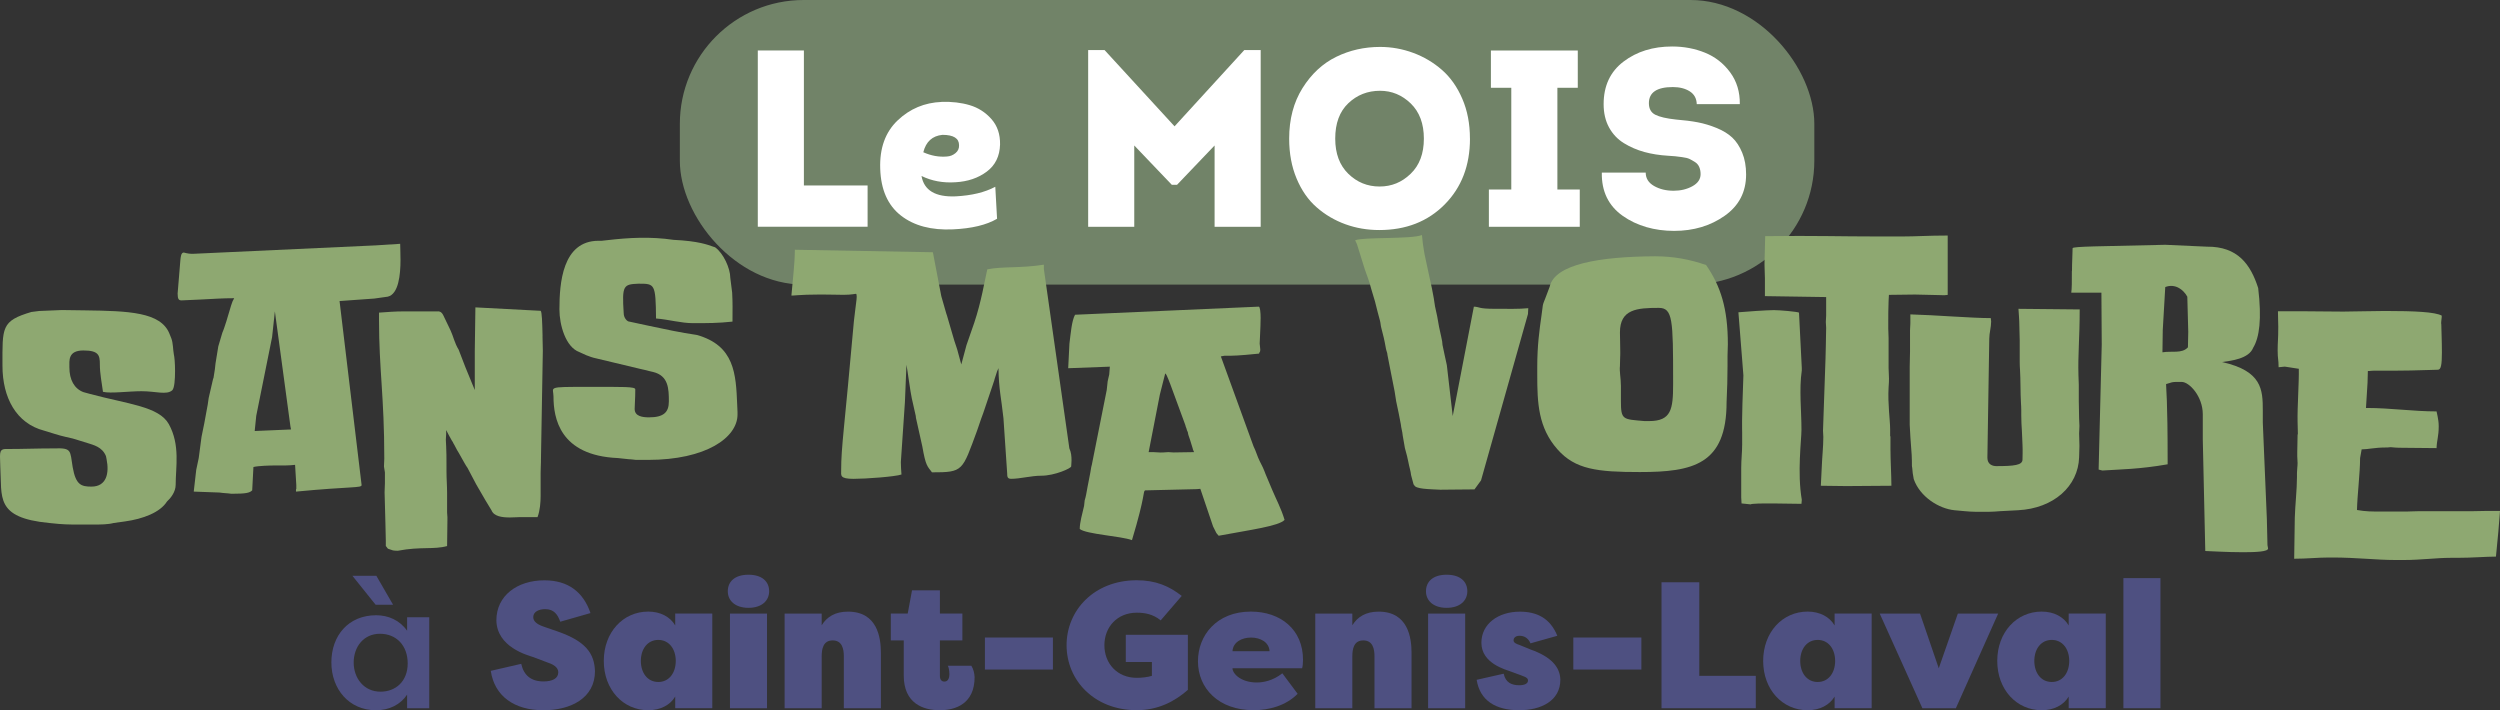 <?xml version="1.0" encoding="UTF-8"?>
<svg xmlns="http://www.w3.org/2000/svg" viewBox="0 0 691.51 196.46">
  <rect x="0" y="0" width="691.51" height="196.46" fill="#333333" stroke="none"/>
  <defs>
    <style>
      .cls-1 {
        fill: #718368;
      }

      .cls-1, .cls-2, .cls-3, .cls-4 {
        stroke-width: 0px;
      }

      .cls-2 {
        fill: #4e5081;
      }

      .cls-5 {
        mix-blend-mode: multiply;
      }

      .cls-3 {
        fill: #8ea871;
      }

      .cls-6 {
        isolation: isolate;
      }

      .cls-4 {
        fill: #fff;
      }
    </style>
  </defs>
  <g class="cls-6">
    <g id="Calque_1" data-name="Calque 1">
      <rect class="cls-1" x="188.05" y="0" width="313.8" height="78.72" rx="34.26" ry="34.26"></rect>
      <path class="cls-4" d="M222.36,13.97v37.33h17.62v11.42h-30.37V13.96h12.75Z"></path>
      <path class="cls-4" d="M260.46,28.18c2.83-.09,5.42.21,7.77.91,2.34.7,4.34,1.97,5.99,3.83s2.45,4.2,2.4,7.04c-.09,3.25-1.32,5.76-3.69,7.52-2.37,1.77-5.25,2.74-8.64,2.93-3.44.23-6.57-.35-9.4-1.74.7,3.99,3.85,5.88,9.47,5.64,4.41-.23,8.06-1.11,10.94-2.65l.49,8.85c-2.93,1.72-6.99,2.69-12.19,2.93-5.99.28-10.8-1-14.42-3.83-3.62-2.83-5.53-7.15-5.71-12.96-.19-5.67,1.42-10.11,4.81-13.34,3.39-3.23,7.45-4.93,12.19-5.12h0ZM255.38,42.11c2.18.98,4.36,1.37,6.55,1.18.88-.05,1.67-.36,2.37-.94.7-.58,1.02-1.31.98-2.19,0-1.9-1.53-2.86-4.6-2.86-2.79.28-4.55,1.88-5.29,4.81h0Z"></path>
      <path class="cls-4" d="M324.89,34.94l19.29-21.1h4.53v48.9h-12.75v-22.5l-10.38,10.87h-1.46l-10.38-10.87v22.5h-12.75V13.84h4.53l19.36,21.1h0Z"></path>
      <path class="cls-4" d="M406.6,38.35c0,7.43-2.33,13.5-7,18.21-4.67,4.71-10.69,7.07-18.08,7.07-3.3,0-6.42-.53-9.37-1.6-2.95-1.07-5.6-2.62-7.94-4.67-2.35-2.04-4.2-4.7-5.57-7.98-1.37-3.27-2.05-6.95-2.05-11.04,0-5.39,1.23-10.04,3.69-13.97,2.46-3.92,5.56-6.8,9.3-8.64,3.74-1.83,7.79-2.75,12.15-2.75,3.16,0,6.21.55,9.16,1.64s5.6,2.66,7.94,4.7c2.34,2.04,4.23,4.7,5.64,7.98,1.42,3.27,2.12,6.95,2.12,11.04h0ZM369.33,38.35c0,4.13,1.21,7.37,3.62,9.72,2.41,2.35,5.29,3.52,8.64,3.52s6.17-1.17,8.6-3.52c2.44-2.34,3.66-5.58,3.66-9.72s-1.21-7.37-3.62-9.72c-2.42-2.34-5.25-3.52-8.5-3.52-3.44,0-6.36,1.15-8.78,3.45-2.42,2.3-3.62,5.56-3.62,9.79h0Z"></path>
      <path class="cls-4" d="M430.77,52.42h6.2v10.31h-25.14v-10.31h6.2v-28.14h-5.64v-10.31h24.03v10.31h-5.64v28.14h-.01Z"></path>
      <path class="cls-4" d="M443.09,47.75h12.12c0,1.58.77,2.81,2.3,3.69s3.34,1.32,5.43,1.32c1.95,0,3.68-.42,5.19-1.25,1.51-.84,2.26-1.95,2.26-3.34,0-.74-.13-1.4-.38-1.99-.26-.58-.66-1.04-1.22-1.39s-1.06-.63-1.5-.84-1.12-.37-2.02-.49c-.91-.12-1.54-.2-1.92-.24-.37-.05-1.02-.09-1.95-.14-2.37-.14-4.56-.49-6.58-1.04-2.02-.56-3.9-1.37-5.64-2.44-1.74-1.07-3.11-2.52-4.11-4.35s-1.5-3.98-1.5-6.44c0-5.06,1.83-8.99,5.5-11.77,3.67-2.79,8.15-4.18,13.44-4.18,3.25,0,6.28.57,9.09,1.71,2.81,1.14,5.13,2.95,6.96,5.43s2.73,5.42,2.68,8.81h-11.91c-.05-1.58-.7-2.76-1.95-3.55s-2.81-1.18-4.67-1.18c-4.41,0-6.62,1.49-6.62,4.46,0,1.53.59,2.6,1.78,3.2,1.18.6,3.08,1.04,5.68,1.32,2.32.19,4.34.44,6.06.77,1.72.33,3.46.85,5.22,1.57s3.2,1.6,4.32,2.65c1.11,1.04,2.03,2.44,2.75,4.18s1.08,3.75,1.08,6.03c0,4.83-1.97,8.64-5.92,11.42-3.95,2.79-8.61,4.18-14,4.18s-10.32-1.39-14.24-4.18-5.84-6.76-5.75-11.91l.02-.02Z"></path>
      <path class="cls-3" d="M8.78,86.28l2.06-.26,6.28-.26,6.45.09c11.95.17,20.89.43,23.3,6.45l.52,1.29c.52,1.38.43,3.01.69,4.39.17.6.34,2.58.34,4.64,0,2.32-.17,4.73-.77,5.33-1.55,1.38-4.56.26-8.51.26-3.52,0-8.6.69-10.66.17-.34-2.58-.86-5.07-.86-7.57s-.26-3.87-4.56-3.87-3.87,2.84-3.87,4.64c0,3.52,1.38,5.93,3.87,6.88l1.89.52c10.58,2.84,19,3.44,21.75,8.34,3.18,5.76,1.89,11.87,1.89,16.77,0,1.98-1.38,3.7-2.41,4.64-1.89,3.01-6.62,4.81-11.61,5.5l-3.1.43c-1.63.43-3.61.43-5.59.43h-5.85c-1.29,0-2.67-.09-3.78-.17l-2.67-.26c-15.05-1.46-12.98-7.14-13.5-15.56,0-3.09-.6-4.9,1.46-4.9h.34c4.64,0,8.34-.17,13.16-.17,4.9-.17,4.3.6,5.07,5.24.86,4.82,2.32,5.33,5.16,5.33,4.21,0,4.99-3.7,4.21-7.57l-.17-.86c-1.03-2.58-3.53-3.1-5.07-3.61l-2.24-.69c-.6-.17-1.29-.43-1.98-.6l-1.89-.43c-1.98-.43-4.13-1.2-5.93-1.72-7.65-1.98-11.52-9.03-11.52-17.97,0-10.58-.43-12.38,8.08-14.88h.02Z"></path>
      <path class="cls-3" d="M81.87,135.98v-.69h.09v-1.12l-.34-5.59c-.86.09-1.81.17-2.67.17h-2.75c-1.55,0-4.73.09-6.1.43l-.34,6.45c-.69.69-1.63.95-5.76.95-1.12-.17-2.24-.17-3.27-.34l-7.14-.26.69-6.02.69-3.27.77-5.85.77-3.78.95-5.16.26-1.81,1.29-5.59v.34l.43-2.75.17-1.55.77-4.73,1.12-3.78c.43-.95.77-2.15,1.12-3.18,1.29-4.21,1.46-5.25,2.15-6.36h-.34c-2.67,0-5.25.17-8.51.34l-5.67.26c-.77,0-1.12-.26-1.12-1.89l.77-9.37c.09-.77.17-1.98.95-1.98.86.26,1.89.43,2.92.34l50.21-2.32,6.71-.43c0,.69.09,2.41.09,4.47,0,4.04-.52,9.46-3.53,10.15l-3.7.52-9.63.69,6.1,50.9c0,.86-2.84.34-18.14,1.81h-.01ZM80.5,118.79l-.17-.86-4.3-31.81-.77,7.14-4.38,21.75-.43,4.21,10.06-.43h-.01Z"></path>
      <path class="cls-3" d="M150.06,92.99l.09,4.04-.52,30.01v.69c0,.86-.09,1.81-.09,3.01v6.45c0,1.72-.17,4.04-.86,5.85h-4.99c-.6,0-1.63.09-2.67.09-2.06,0-4.39-.26-5.07-1.98l-1.72-2.84-2.49-4.3-2.41-4.56c-.6-.86-1.03-1.72-1.63-2.75l-.77-1.38-.52-.86-.77-1.46c-.26-.34-.34-.77-.6-1.03l-.86-1.55-.77-1.46v1.12c0,.52-.09,1.03-.09,1.55l.09,1.81c.09,1.46.09,3.35.09,5.42v1.46c0,2.06.17,4.04.17,6.1v5.33c0,.43.09.86.09,1.29v.86l-.09,7.14c-3.7,1.03-7.31.09-13.59,1.29-.6,0-.86,0-1.38-.09l-1.29-.43c-.26-.09-.34-.43-.69-.77v-1.46c0-1.38-.17-6.79-.34-13.41,0-.86.09-1.63.09-2.41v-3.1l-.26-1.63c0-.69.09-1.46.09-2.15,0-17.2-1.46-24.59-1.46-38.43v-1.98c2.41-.17,4.39-.34,6.88-.34h9.11c.43,0,1.2-.17,1.81,1.12l1.98,4.13c.77,1.63,1.12,3.53,2.24,5.33l1.89,4.9,2.58,6.28v-10.83l.17-12.04,18.06.95c.34.34.43,3.1.52,7.05l-.02-.03Z"></path>
      <path class="cls-3" d="M186.26,66.34c7.05.34,9.54,1.38,11.01,1.89l.52.17c2.32,1.63,4.21,5.85,4.21,8.43l.52,4.13c.17,3.35.09,4.21.09,8-3.96.43-6.96.43-10.83.43-3.53,0-6.79-1.03-10.32-1.29-.09-9.63-.34-9.63-4.81-9.63-4.21.17-4.64.43-4.13,8.17,0,1.29.95,2.32,1.55,2.32l5.59,1.2c4.47.95,8.43,1.81,13.07,2.49,10.49,2.92,10.83,10.83,11.18,19.26l.09,2.06v.69c0,6.36-8.68,12.55-24.76,12.55h-3.35c-.34,0-1.03-.17-1.55-.17h-.26l-3.18-.34c-16.17-.69-17.8-11.18-17.8-17.02,0-2.67-2.15-2.67,9.46-2.67,9.97,0,13.16-.09,13.16.69v.26c0,2.24-.17,4.13-.17,5.16,0,2.06,2.24,2.32,3.96,2.32,4.04,0,5.5-1.38,5.5-4.39,0-3.52-.09-7.14-4.39-8.17l-1.12-.26c-.69-.17-1.63-.43-2.49-.6l-12.21-2.92c-.86-.17-1.81-.52-2.67-.86l-1.89-.86c-3.78-1.38-5.5-7.48-5.5-11.78,0-7.14.77-19,10.83-19h.86l1.55-.17c5.93-.69,11.95-1.03,18.31-.09h-.03Z"></path>
      <path class="cls-3" d="M275.08,105.03l-.52,1.55-2.58,7.65-.6,1.63-1.12,3.27c-4.13,11.18-3.78,11.52-12.47,11.52-1.29-1.72-1.72-1.72-2.67-7.14l-1.55-6.96c-.09-.52-.26-.95-.26-1.46l-1.12-4.99c-.34-1.46-1.2-7.91-1.46-9.2l-.43,10.4-1.12,16.51c0,1.12.09,2.24.17,3.44-1.72.6-9.8,1.2-13.24,1.2-3.87,0-3.44-.95-3.44-2.32,0-6.62.86-11.18,3.53-41.36l.34-2.84c.17-1.63.43-3.01.43-3.87,0-.52-.09-.77-.17-.77,0-.09-1.2.26-3.44.26s-3.01-.09-6.28-.09c-6.36,0-8.17.43-8.17.26.34-4.13.95-8.94.95-12.64l38.18.69,2.32,12.12,1.38,4.81c.17.34.26.86.43,1.38l1.81,6.19c.34,1.12.77,2.15,1.03,3.27l.77,2.84.09.43.17-.52,1.29-4.81,2.15-6.19c1.98-5.93,2.84-11.44,3.61-14.79,4.3-.86,9.11-.26,15.65-1.29v1.2l7.05,49.61c.52,1.12.6,2.24.6,3.35,0,.6-.09,1.2-.09,1.63,0,.52-4.56,2.58-8.25,2.58-2.84,0-5.85.86-8.34.86-1.03,0-1.12-.52-1.12-1.55l-.17-2.49-.86-12.73c-.6-5.59-1.29-8-1.38-13.84-.26.52-.43.95-1.12,3.18l.02.02Z"></path>
      <path class="cls-3" d="M348.69,88.09c0,2.58-.26,6.02-.26,6.96,0,.43.17,1.12.17,1.63,0,.43-.09.77-.34.95.09.09,0,.17.09.17-1.55.17-6.02.6-8,.6h-1.63c-.34,0-.69.17-1.03.17l9.03,24.85c.77,1.55,1.03,2.75,1.72,4.13l.86,1.72c.34.69.52,1.29.77,1.89l1.81,4.3c1.12,2.67,2.49,5.16,3.44,8.34-1.55,1.72-9.46,2.75-18.23,4.39-.34-.34-.69-.77-.86-1.2l-.69-1.38-3.52-10.4c-.34,0-.6.09-1.03.09l-14.27.34c-.6.43.17,1.2-3.61,13.76-3.01-1.12-12.73-1.63-14.45-3.09,0-1.72.69-4.21,1.2-6.36l.17-1.55c.34-1.03.52-2.24.77-3.61l.77-3.96c.17-.69.17-1.46.43-2.24l4.13-20.72.26-2.41.43-1.89.17-2.15-11.52.43.34-6.79c.34-2.58.6-6.28,1.55-8l50.82-2.24c.34,0,.52,1.46.52,3.27h-.01ZM319.02,125.06c.95,0,1.72.17,2.75.09l1.38-.09c.43,0,.95.09,1.46.09,2.24,0,3.27-.09,5.67-.09-.26-.52-.34-.86-.43-1.2l-.69-2.24c-.26-.77-.52-1.38-.6-2.06l-.26-.6c-.09-.52-.34-.86-.43-1.38-3.78-10.23-5.33-14.88-5.59-14.19l-1.46,5.76-3.1,15.91h1.3Z"></path>
      <path class="cls-3" d="M393.32,65.05l.26,2.41.43,2.75,1.46,6.79.6,2.75.52,2.75.34,2.24.6,2.75.52,2.92.6,2.75.26,1.29.09.95.6,2.84.6,2.75,1.63,14.1,5.85-30.27c1.81.09,1.03.6,5.85.6,3.7,0,6.62.09,9.2-.17l-.09,1.63-12.98,46-1.81,2.49c-3.01,0-7.14.09-9.46.09-3.18-.17-6.88-.17-7.22-1.29l-.17-.17-.69-2.58c-.09-1.03-.52-2.32-.77-3.7l-.34-1.55-.6-2.24-.6-3.44c-.09-1.12-.43-2.06-.52-3.1l-.6-3.1-.69-3.27-.43-2.75-1.29-6.53-.69-3.53c0-.6-.34-1.2-.43-1.81l-.34-1.81-.26-1.2-.69-2.75c-.17-.6-.17-1.29-.34-1.89l-.69-2.58-.69-2.75-1.03-3.44c-.17-.43-.26-1.12-.43-1.55l-.52-1.55-.86-2.41-2.06-6.62c-.17-.6-.43-.95-.6-1.38,2.15-.95,15.56-.26,18.49-1.46v.04Z"></path>
      <path class="cls-3" d="M471.91,73.3c4.04,5.85,6.02,12.04,6.02,21.93,0,1.03-.09,2.06-.09,3.18v2.75c0,3.18-.09,6.53-.26,10.06,0,17.28-9.29,19.35-23.99,19.35-11.69,0-17.88-.69-22.79-6.28-5.33-6.02-5.59-12.9-5.59-20.55v-2.24c0-5.93.6-10.23,1.2-14.44l.34-2.58c.09-.52.34-1.12.69-1.98l1.2-3.18c1.38-6.28,13.84-8.34,29.15-8.43,5.07,0,9.63.86,14.1,2.41h.02ZM448.35,106.58v4.3c0,5.33.52,5.07,6.53,5.59h1.29c6.1,0,6.62-3.27,6.62-10.15v-.95c0-16.85-.09-20.21-3.96-20.21-6.02,0-10.75.34-10.75,6.79,0,1.46.09,3.18.09,5.25v.77c0,.86-.09,1.98-.09,3.27-.17,1.55.26,3.35.26,5.33h0Z"></path>
      <path class="cls-3" d="M484.21,139.51l-2.49-.26c0-.6-.09-1.12-.09-1.63v-8.25c0-2.24.26-4.21.26-6.45v-3.18c0-1.29-.17-2.49.34-15.91l-1.38-17.45c1.55-.17,8.17-.6,9.8-.6s6.45.43,6.96.69l.77,15.31v.69c-.77,5.33-.09,11.01-.09,16.42,0,2.84-1.2,11.78.09,19.35l-.09,1.12c-2.15,0-13.76-.34-14.1.17l.02-.02Z"></path>
      <path class="cls-3" d="M537.09,81.64l-7.39-.17-7.22.09-.09,1.72c-.09,2.15-.09,4.04-.09,6.02v1.55c0,.86.09,1.81.09,2.67v8.25c0,1.12.17,2.67.09,3.96l-.09,1.46c-.26,4.47.43,9.11.43,11.52v2.06c0,.09.09-.26.09-.17v3.7c0,2.75.26,7.48.26,10.06l-12.47.09-7.05-.09.26-5.25c.09-2.49.43-5.59.43-8.25,0-.6-.09-1.2-.09-1.72l.69-19.86.09-3.61.09-4.99c0-.6-.09-1.12-.09-1.63,0-.6.09-1.2.09-1.72v-5.16l-16.94-.26v-4.99c0-1.55-.17-3.35-.09-5.07l.17-6.53c14.19-.17,20.64.09,31.13.09h6.71c4.04,0,7.14-.26,12.64-.26v16.42c-.52.09-1.03.09-1.63.09l-.02-.02Z"></path>
      <path class="cls-3" d="M550.67,88c0,.34.09.6.09.95,0,1.55-.52,3.18-.52,4.73l-.52,32.93c0,1.89,1.46,2.32,2.49,2.32,4.9,0,7.22-.26,7.22-1.81,0-.86.09-2.32,0-4.13l-.17-3.87c-.09-1.38-.17-2.67-.17-4.21v-1.38c0-1.38-.17-2.84-.17-4.21l-.09-4.9c0-1.29-.17-2.75-.17-4.21v-6.02c0-1.29-.09-2.24-.09-3.61,0-2.41-.26-4.56-.26-5.16l16.94.17c0,8.08-.52,12.47-.34,18.31l.09,2.49v4.56l.09,4.82.09,2.06-.09,2.06.09,3.44-.09,3.18c-.26,8-7.05,14.1-16.85,14.62l-4.99.26c-1.12.09-2.15.17-3.09.17h-3.7c-1.03,0-2.06-.09-3.01-.17l-2.84-.26c-4.3-.43-9.54-3.7-11.26-8.6-.26-1.29-.34-1.98-.43-3.18-.09-.26-.09-.6-.09-1.98,0-1.98-.34-4.38-.6-9.89v-16.08c0-1.38.09-2.84.09-4.3v-5.76c0-.69.09-1.2.09-1.89v-2.49c6.71.17,16.94,1.03,22.27,1.03h-.01Z"></path>
      <path class="cls-3" d="M573.12,74.94c0-2.41.17-4.9.17-6.28,0-.52,7.57-.52,25.62-.95l11.52.52c8.6-.09,12.12,4.99,14.19,11.44,1.03,8.6.34,13.67-1.38,16.51-1.2,3.1-6.19,3.61-8.6,3.96,11.01,2.49,11.26,7.57,11.26,13.41v3.35l1.12,26.65.17,7.22.17.95c0,.86-3.27,1.03-6.88,1.03-4.64,0-9.89-.34-10.49-.34l-.69-30.87v-6.96c0-4.9-3.7-8.94-5.85-8.94h-1.12c-1.63,0-1.46.09-3.18.6,0,1.81.43,3.27.43,21.93v.26c-7.91,1.38-12.9,1.38-18.06,1.72l-1.03-.26.86-34.57-.09-14.36h-8.34c.17-1.03.17-3.01.17-6.02h.03ZM605.19,96.09l.09-4.3-.26-9.72c-1.12-2.06-3.44-3.7-6.1-2.67l-.17,2.92-.52,8.94-.09,6.19c2.58-.43,5.42.43,7.05-1.38v.02Z"></path>
      <path class="cls-3" d="M675.27,89.55c0,1.2.17,4.64.17,7.91,0,3.53-.26,4.81-1.12,4.81l-3.1.09c-3.01.09-5.85.17-8.86.17h-5.76c-.69,0-1.12.09-1.12.09h-.52l-.09,3.27-.43,6.96h.43c6.19,0,12.73.95,19.09.95,0,.26.6,2.06.6,4.13,0,2.75-.52,3.78-.6,6.02l-9.37-.09c-1.98,0-2.15-.09-3.35-.17-.52.09-1.03.09-1.46.09-2.84,0-4.82.52-6.54.52l-.43,2.41c0,4.13-.77,10.23-.86,14.36,2.49.43,3.87.43,7.05.43h6.62c.77,0,1.89-.09,3.1-.09h14.62c1.55,0,3.18-.09,4.73-.09h3.44c-.26,3.53-.6,7.74-1.12,12.64-2.75,0-6.62.34-10.83.34h-1.81c-3.7,0-8.25.6-12.73.6h-2.49c-5.16,0-10.75-.69-17.37-.69h-.95c-3.01,0-6.19.34-9.63.34l.17-11.35c.09-3.35.6-7.82.6-11.18v-1.2c0-.86.17-1.81.17-2.75l-.09-1.89v-1.03c0-1.63.09-3.18.09-4.73v-.43l.09.34-.09-3.7c-.09-3.87.43-11.09.34-14.62l-3.87-.6c-.52,0-1.2.17-1.72.17,0-2.32-.26-2.15-.26-4.64s.17-2.92.17-6.54c0-1.29-.09-2.75-.09-4.3h7.22c3.18,0,7.05.09,10.83.09,3.18,0,7.48-.17,11.35-.17h.43c7.82,0,13.67.26,15.48,1.29,0,.77-.17,1.46-.17,2.24h.04Z"></path>
      <g class="cls-5">
        <path class="cls-2" d="M118.73,170.72v25.19h-6.12v-3.78c-1.79,2.74-4.93,4.33-8.61,4.33-7.47,0-12.34-5.87-12.34-13.24s4.68-13.04,12.39-13.04c3.38,0,6.52,1.39,8.56,4.28v-3.73h6.12ZM104.1,159.27l4.63,8.01h-4.83l-6.42-8.01h6.62ZM105.25,191.32c4.18,0,7.52-2.84,7.52-7.81s-3.14-8.21-7.67-8.21-7.27,3.63-7.27,7.96,2.84,8.06,7.42,8.06Z"></path>
        <path class="cls-2" d="M144.17,183.61c.7,3.19,2.74,4.88,6.17,4.88,2.39,0,4.08-.8,4.08-2.49,0-.85-.45-1.94-2.94-2.74l-3.93-1.49c-1.69-.55-10.15-2.79-10.25-10.2,0-6.72,5.67-11.05,13.29-11.05,6.57,0,10.75,3.24,12.74,9.06l-8.36,2.39c-.7-1.94-1.69-3.48-4.18-3.48-1.69,0-3.29.7-3.29,2.19,0,1,.7,1.89,2.84,2.64l3.88,1.34c7.76,2.69,10.2,6.07,10.35,11,0,7.42-6.67,10.8-14.24,10.8-8.06,0-13.54-3.88-14.58-10.9l8.41-1.94h0Z"></path>
        <path class="cls-2" d="M186.77,192.67c-1.39,2.34-4.08,3.78-7.47,3.78-6.97,0-12.29-5.72-12.29-13.64s5.33-13.64,12.29-13.64c3.38,0,6.07,1.44,7.47,3.83v-3.29h10.25v26.18h-10.25v-3.24.02ZM182.09,188.64c2.99,0,4.83-2.54,4.83-5.82s-1.84-5.82-4.83-5.82-4.83,2.54-4.83,5.82,1.84,5.82,4.83,5.82Z"></path>
        <path class="cls-2" d="M207.03,158.97c3.88,0,5.72,1.99,5.72,4.58s-2.04,4.58-5.72,4.58-5.72-1.99-5.72-4.58,1.84-4.58,5.72-4.58ZM212.16,169.72h-10.25v26.18h10.25v-26.18Z"></path>
        <path class="cls-2" d="M233.41,181.57c0-2.04-.45-4.43-3.09-4.43s-3.04,2.39-3.04,4.43v14.33h-10.25v-26.18h10.25v3.24c1.44-2.34,3.73-3.78,7.27-3.78,8.11,0,9.11,7.12,9.11,11.4v15.33h-10.25v-14.33h0Z"></path>
        <path class="cls-2" d="M259.94,196.45c-4.68,0-9.96-1.94-9.96-9.61v-9.71h-3.58v-7.42h4.68l1.19-6.42h7.71v6.42h6.22v7.42h-6.22v9.81c0,1.14.55,1.59,1.24,1.59,1.05,0,1.39-1.05,1.39-1.99,0-1.14-.25-2.14-.45-2.39h6.52c.55.85.85,2.04.9,3.14,0,7.32-5.18,9.16-9.66,9.16h.02Z"></path>
        <path class="cls-2" d="M272.43,176.34h18.81v8.86h-18.81v-8.86Z"></path>
        <path class="cls-2" d="M321.06,171.61c-2.14-1.79-4.53-2.14-6.62-2.14-5.43,0-8.96,3.98-8.96,9.01s3.53,9.01,8.96,9.01c1.1,0,2.99-.15,4.18-.55v-3.83h-7.22v-7.52h17.17v15.23c-3.73,3.29-8.36,5.62-14.14,5.62-11.75,0-19.41-8.26-19.41-17.97s7.67-17.97,19.41-17.97c5.28,0,9.01,1.64,12.44,4.33l-5.82,6.77h.01Z"></path>
        <path class="cls-2" d="M331.36,182.91c0-7.17,5.18-13.74,14.63-13.74,8.26,0,14.43,4.98,14.43,13.34,0,1-.1,1.84-.25,2.34h-19.26c0,1.44,2.29,3.93,6.72,3.93,1.74,0,4.43-.45,7.07-2.54l4.23,5.67c-3.24,3.29-7.86,4.53-12.19,4.53-9.66,0-15.38-6.02-15.38-13.54h0ZM340.92,180.13h10.25c-.15-2.54-2.59-3.78-5.13-3.78s-4.98,1.25-5.13,3.78h.01Z"></path>
        <path class="cls-2" d="M380.19,181.57c0-2.04-.45-4.43-3.09-4.43s-3.04,2.39-3.04,4.43v14.33h-10.25v-26.18h10.25v3.24c1.44-2.34,3.73-3.78,7.27-3.78,8.11,0,9.11,7.12,9.11,11.4v15.33h-10.25v-14.33h0Z"></path>
        <path class="cls-2" d="M400.15,158.97c3.88,0,5.72,1.99,5.72,4.58s-2.04,4.58-5.72,4.58-5.72-1.99-5.72-4.58,1.84-4.58,5.72-4.58ZM405.27,169.72h-10.25v26.18h10.25v-26.18Z"></path>
        <path class="cls-2" d="M415.93,186.35c.5,2.44,2.19,3.19,4.28,3.19,1.49,0,2.44-.45,2.44-1.29,0-.5-.2-.85-1.74-1.39l-2.99-1.1c-1.44-.55-8.16-2.24-8.16-7.96,0-5.23,4.63-8.61,10.65-8.61,4.68,0,8.36,1.79,10.35,6.67l-7.42,2.09c-.7-1.59-1.84-2.09-3.04-2.09-1.09,0-1.64.6-1.64,1.24s.55.95,1.74,1.34l2.89,1.19c5.67,1.99,8.21,4.78,8.31,8.36,0,5.87-5.33,8.46-11.4,8.46-6.52,0-10.85-2.69-11.75-8.41l7.47-1.69h.01Z"></path>
        <path class="cls-2" d="M435.19,176.34h18.82v8.86h-18.82v-8.86Z"></path>
        <path class="cls-2" d="M470.03,186.94h15.63v8.96h-26.08v-34.84h10.45v25.88Z"></path>
        <path class="cls-2" d="M507.46,192.67c-1.39,2.34-4.08,3.78-7.47,3.78-6.97,0-12.29-5.72-12.29-13.64s5.33-13.64,12.29-13.64c3.38,0,6.07,1.44,7.47,3.83v-3.29h10.25v26.18h-10.25v-3.24.02ZM502.78,188.64c2.99,0,4.83-2.54,4.83-5.82s-1.84-5.82-4.83-5.82-4.83,2.54-4.83,5.82,1.84,5.82,4.83,5.82Z"></path>
        <path class="cls-2" d="M541,195.9h-9.26l-11.8-26.18h11.15l5.18,15.13,5.28-15.13h11.15l-11.7,26.18h0Z"></path>
        <path class="cls-2" d="M572.21,192.67c-1.39,2.34-4.08,3.78-7.47,3.78-6.97,0-12.29-5.72-12.29-13.64s5.33-13.64,12.29-13.64c3.38,0,6.07,1.44,7.47,3.83v-3.29h10.25v26.18h-10.25v-3.24.02ZM567.53,188.64c2.99,0,4.83-2.54,4.83-5.82s-1.84-5.82-4.83-5.82-4.83,2.54-4.83,5.82,1.84,5.82,4.83,5.82Z"></path>
        <path class="cls-2" d="M597.59,195.9h-10.25v-35.99h10.25v35.99Z"></path>
      </g>
    </g>
  </g>
</svg>
